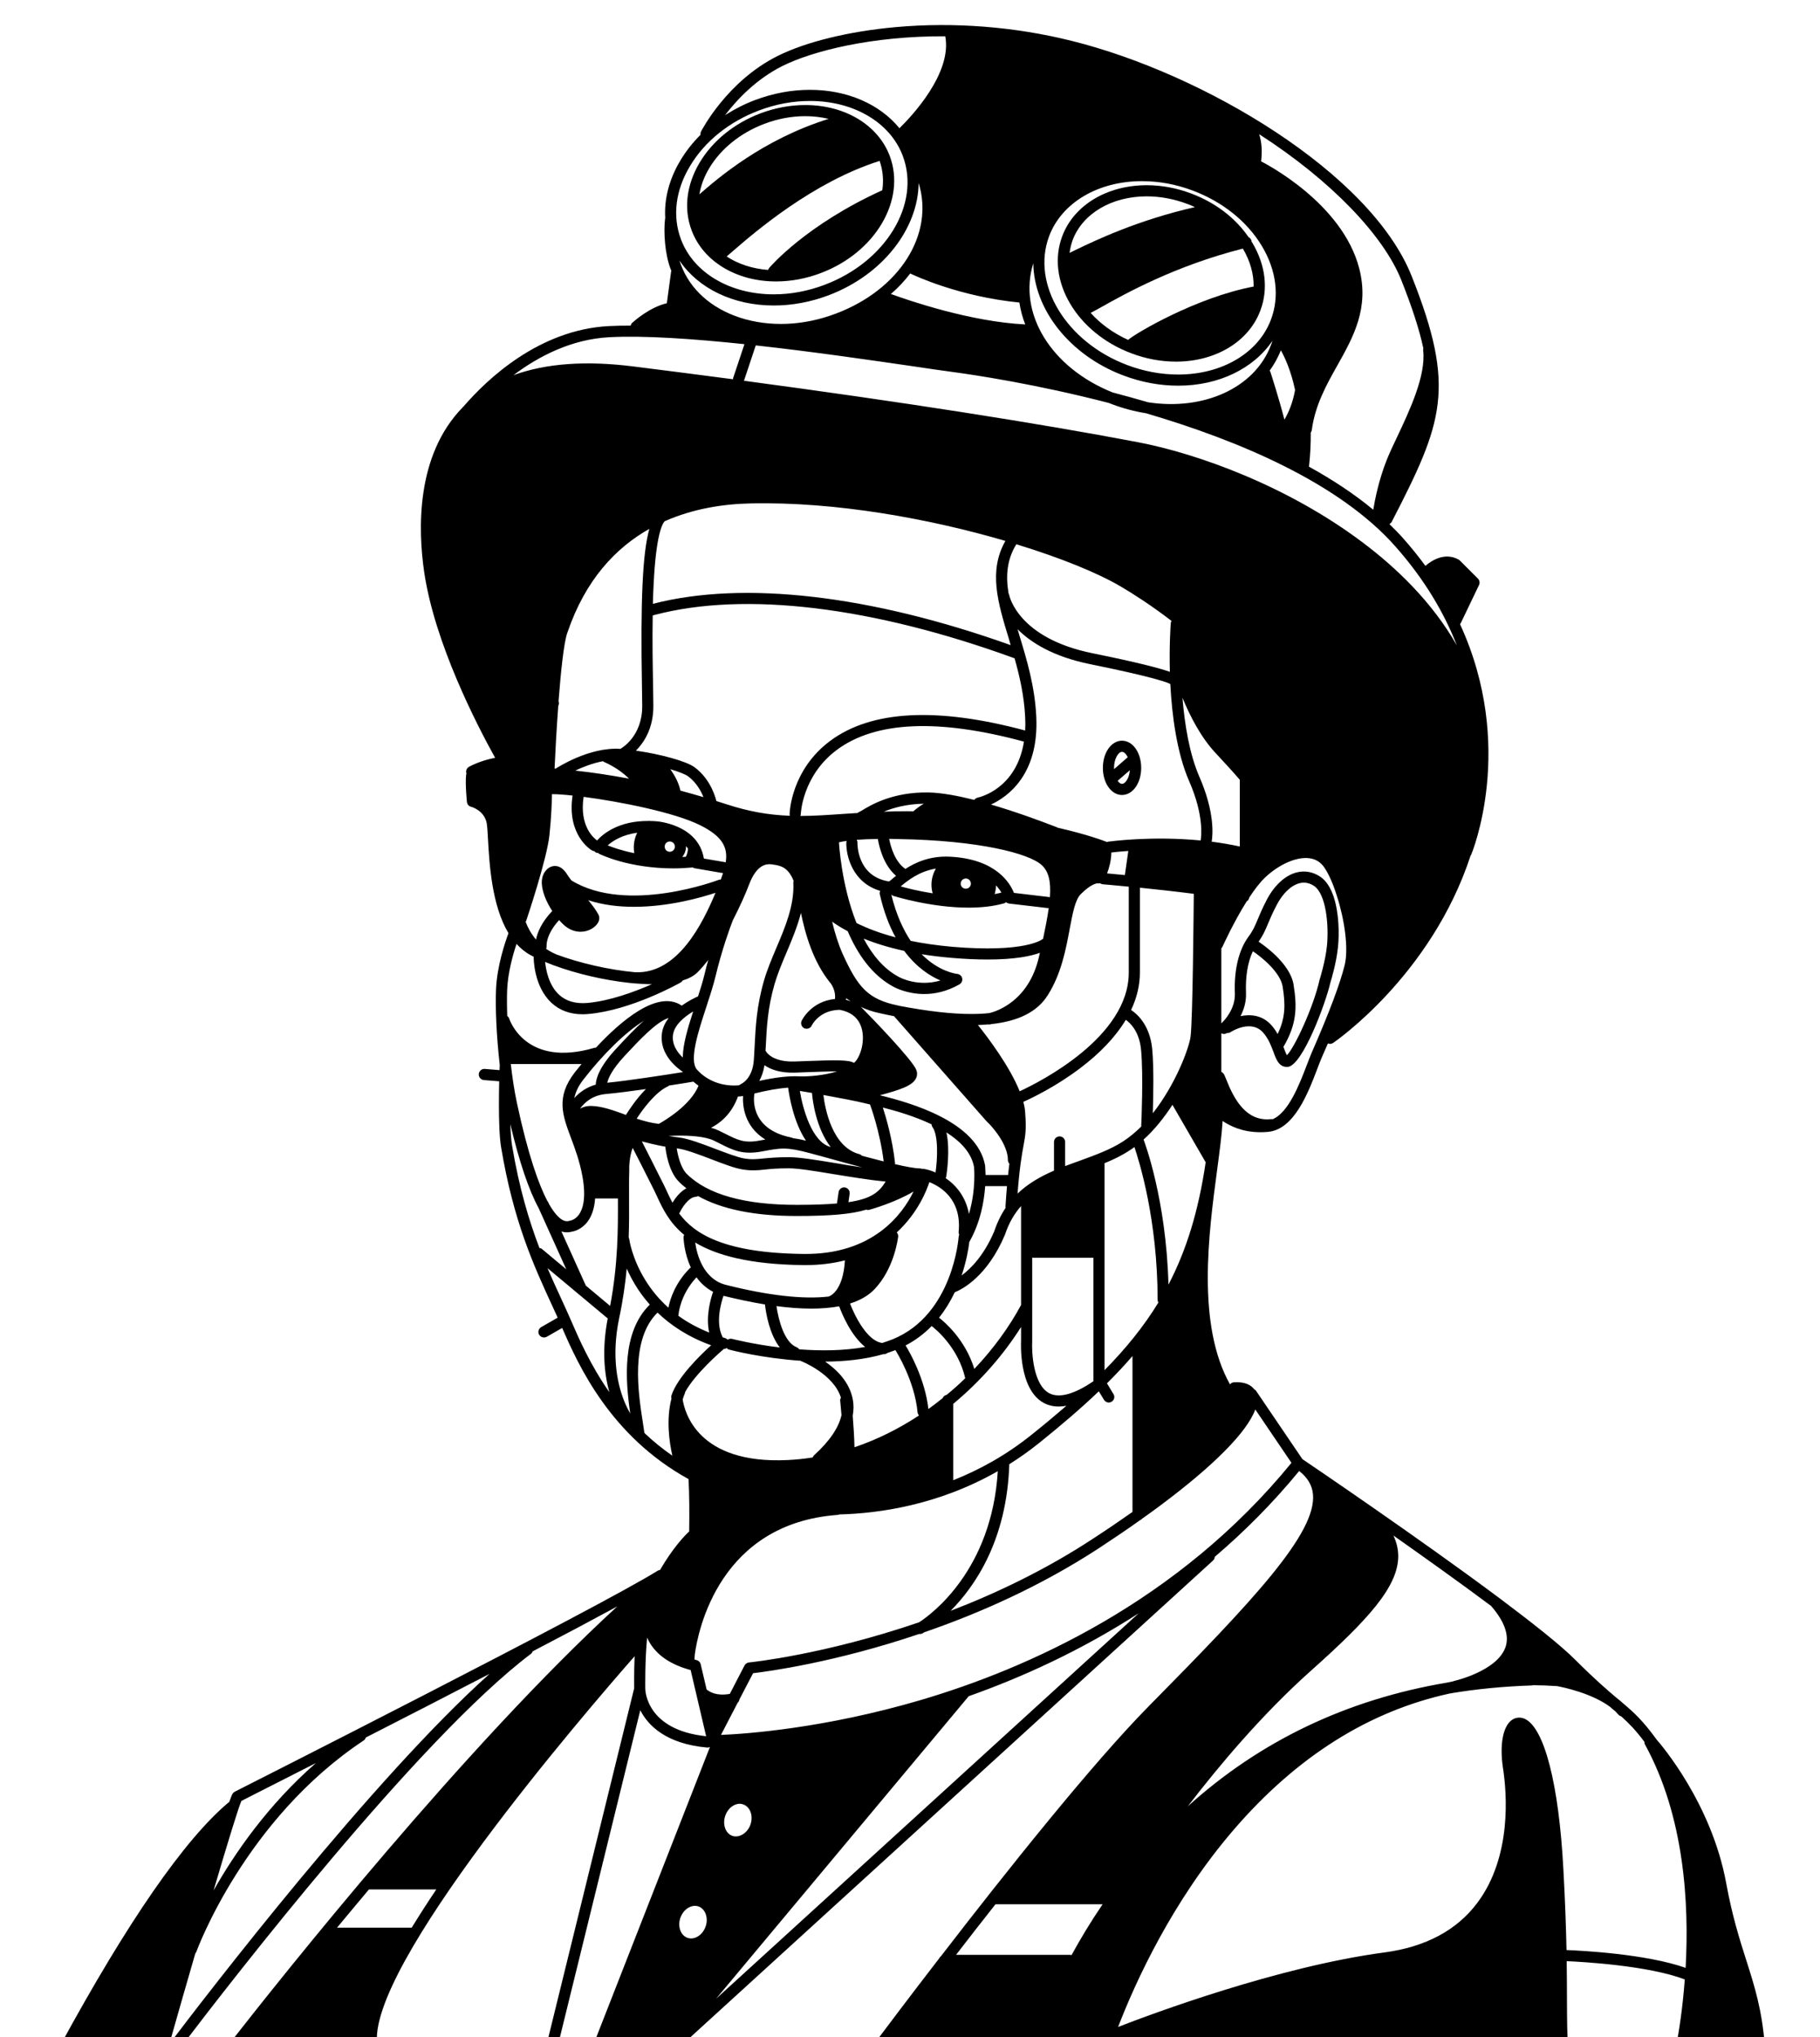 <?xml version="1.0" encoding="UTF-8" standalone="no"?>
<!-- Generator: Adobe Illustrator 24.1.2, SVG Export Plug-In . SVG Version: 6.00 Build 0)  -->

<svg
   version="1.1"
   id="Layer_1"
   x="0px"
   y="0px"
   viewBox="0 0 186 208.1"
   style="enable-background:new 0 0 186 208.1;"
   xml:space="preserve"
   sodipodi:docname="Konrad2.svg"
   inkscape:export-filename="..\Desktop\Portrety\Al Grotuz.svg"
   inkscape:export-xdpi="96"
   inkscape:export-ydpi="96"
   inkscape:version="1.2.1 (9c6d41e410, 2022-07-14)"
   xmlns:inkscape="http://www.inkscape.org/namespaces/inkscape"
   xmlns:sodipodi="http://sodipodi.sourceforge.net/DTD/sodipodi-0.dtd"
   xmlns="http://www.w3.org/2000/svg"
   xmlns:svg="http://www.w3.org/2000/svg"><defs
   id="defs9"><clipPath
     clipPathUnits="userSpaceOnUse"
     id="clipPath181"><path
       d="M 0,283.46 H 283.46 V 0 H 0 Z"
       id="path179" /></clipPath><clipPath
     clipPathUnits="userSpaceOnUse"
     id="clipPath211"><path
       d="M 0,283.46 H 283.46 V 0 H 0 Z"
       id="path209" /></clipPath></defs><sodipodi:namedview
   id="namedview7"
   pagecolor="#ffffff"
   bordercolor="#000000"
   borderopacity="0.25"
   inkscape:showpageshadow="2"
   inkscape:pageopacity="0.0"
   inkscape:pagecheckerboard="0"
   inkscape:deskcolor="#d1d1d1"
   showgrid="false"
   inkscape:zoom="3.4896619"
   inkscape:cx="65.622403"
   inkscape:cy="136.68946"
   inkscape:window-width="2560"
   inkscape:window-height="1369"
   inkscape:window-x="-8"
   inkscape:window-y="-8"
   inkscape:window-maximized="1"
   inkscape:current-layer="Layer_1" />
<style
   type="text/css"
   id="style2">
	.st0{fill-rule:evenodd;clip-rule:evenodd;}
</style>

<g
   id="g205"
   transform="matrix(0.948,0,0,-0.948,-42.219,249.153)"><g
     id="g207"
     clip-path="url(#clipPath211)"><g
       id="g213"
       transform="translate(226.25,50.76)"><path
         d="m 0,0 c -4.28,1.51 -11.31,1.86 -12.84,1.92 -0.05,2.44 -0.15,5.31 -0.34,8.75 -0.49,9.141 -2.05,15.181 -4.15,16.16 -0.49,0.22 -1.01,0.17 -1.43,-0.14 -0.95,-0.71 -1.3,-2.69 -0.93,-5.15 0.42,-2.7 0.98,-9.53 -2.76,-14.53 C -24.66,4.05 -28.04,2.25 -32.47,1.66 -43.95,0.13 -57.66,-5 -61.18,-6.37 c 1.84,4.78 5.81,13.53 12.47,21.261 6.79,7.88 14.59,12.79 23.31,14.679 2.84,0.48 5.77,0.76 8.81,0.861 0.05,0 0.1,0.019 0.14,0.029 0.86,-0.01 1.72,-0.04 2.59,-0.1 0.76,-0.139 3.75,-0.78 5.71,-2.23 0.06,-0.06 0.14,-0.12 0.2,-0.18 0.13,-0.099 0.25,-0.21 0.37,-0.3 0.12,-0.12 0.24,-0.25 0.35,-0.379 0.08,-0.09 0.18,-0.141 0.29,-0.17 0.81,-0.731 1.53,-1.451 2.5,-2.75 0,-0.101 0.01,-0.21 0.07,-0.301 C -0.13,16.311 0.39,6.931 0,0 m -1.01,-8.399 h -11.65 c -0.11,1.049 -0.12,2.569 -0.13,4.75 0,1.259 -0.01,2.699 -0.03,4.37 1.64,-0.071 8.79,-0.461 12.73,-1.971 -0.23,-3.14 -0.64,-5.67 -0.92,-7.149 m -107.29,0 57.34,52.279 c 0.13,0.11 0.19,0.261 0.2,0.41 3.17,2.7 6.24,5.771 9.1,9.25 0.91,-0.71 1.4,-1.54 1.49,-2.51 0.38,-4.19 -6.41,-11.4 -17.64,-22.77 -6.15,-6.22 -15.58,-18.07 -22.47,-27.01 -0.08,-0.06 -0.14,-0.13 -0.18,-0.22 -3.1,-4.02 -5.67,-7.429 -7.17,-9.429 z m -13.28,0 8.89,36.159 c 0.84,-1.64 2.77,-3.619 7.2,-4.02 h 0.06 c 0.09,0 0.17,0.02 0.25,0.06 l -12.61,-32.199 z m -19.45,0 c -1.41,8.309 22.52,36.049 27.73,41.979 -0.07,-1.68 -0.05,-3.13 -0.05,-3.46 l -9.47,-38.519 z m -21.07,0 c 5.3,6.969 25.54,33.12 37.61,42.229 0.1,0.07 0.16,0.17 0.19,0.271 3.45,1.799 6.61,3.479 9.13,4.849 -16.4,-15.059 -35.9,-39.55 -41.99,-47.349 z m 1.44,9.949 c 0.05,0.06 0.09,0.12 0.12,0.2 0.05,0.141 5.23,14.271 18.03,22.75 0.12,0.08 0.19,0.19 0.23,0.32 4.17,2.13 8.85,4.531 13.34,6.861 -12.62,-11.311 -30.35,-34.381 -34.52,-39.891 1.01,3.561 1.95,6.83 2.8,9.76 m 4.97,16.44 c 0.83,0.42 3.87,1.96 8.03,4.08 -5.19,-4.53 -8.78,-9.759 -11.03,-13.73 1.62,5.48 2.67,8.9 3,9.65 m 10.31,-13.66 c 1.1,1.33 2.25,2.7 3.44,4.12 h 7.26 c -0.94,-1.4 -1.83,-2.78 -2.65,-4.12 z m 38.12,27.76 1.67,-7.13 c -6.43,0.67 -6.56,4.91 -6.56,5.11 0,0.04 -0.05,3 0.2,5.531 0.05,-0.13 0.11,-0.261 0.18,-0.391 0.8,-1.48 2.32,-2.529 4.51,-3.12 m -4.89,25.46 c -0.03,0.04 -0.06,0.08 -0.1,0.12 -0.04,0.32 -0.1,0.681 -0.16,1.08 -0.49,3.141 -1.4,8.95 1.58,11.86 1.39,-1.33 3.27,-2.62 5.78,-3.52 -1.18,-1.069 -3.62,-3.44 -4.27,-5.38 -0.02,-0.069 -0.03,-0.14 -0.03,-0.22 0,0 0,-0.059 0.02,-0.15 -0.58,-2.23 -0.24,-4.659 0.1,-6.15 -1.07,0.741 -2.04,1.531 -2.92,2.36 m -2.14,3.21 c -0.81,1.86 -1.58,4.98 -0.66,9.33 0.4,1.87 0.64,3.631 0.8,5.27 0.24,-0.549 0.54,-1.139 0.91,-1.75 0.4,-0.67 0.92,-1.4 1.58,-2.139 -3.07,-2.981 -2.62,-8.25 -2.11,-11.741 -0.18,0.31 -0.35,0.65 -0.52,1.03 m -4.27,12.761 -2.63,5.83 c 0.2,-0.061 0.39,-0.091 0.59,-0.091 0.18,0 0.35,0.02 0.53,0.07 0.24,0.04 1.04,0.22 1.69,1.07 0.48,0.64 0.75,1.48 0.82,2.51 h 2.46 v -0.12 c 0.01,-3.1 0.02,-6.92 -0.84,-11.46 z m -1.56,-3.84 c -0.17,0.389 -0.32,0.739 -0.46,1.04 -0.18,0.409 -0.37,0.809 -0.56,1.229 -0.5,1.09 -1.03,2.231 -1.55,3.45 l 6.49,-5.42 c -0.63,-3.28 -0.39,-5.919 0.18,-7.95 -2.05,2.93 -3.28,5.76 -4.1,7.651 m -3.44,7.889 c -1.13,2.96 -2.19,6.47 -2.96,11.09 -0.09,0.58 -0.15,1.38 -0.18,2.26 0.97,-4.08 1.99,-7.1 3.05,-9.04 l 2.98,-6.6 -2.6,2.17 c -0.08,0.08 -0.19,0.111 -0.29,0.12 m -3.48,27.85 c 0.08,1.84 0.62,3.76 1.01,4.92 0.44,-0.48 0.94,-0.9 1.52,-1.21 0.1,-0.06 0.22,-0.11 0.33,-0.17 -0.01,-0.2 0.01,-3.21 1.92,-4.97 0.88,-0.82 2.01,-1.23 3.35,-1.23 0.21,0 0.42,0.01 0.63,0.03 4.6,0.4 9.73,3.27 9.95,3.4 0.09,0.05 0.16,0.13 0.21,0.21 0.68,0.21 1.22,0.5 1.6,0.88 0.4,0.4 0.78,0.85 1.16,1.33 -0.14,-0.48 -0.27,-0.97 -0.39,-1.49 -0.18,-0.75 -0.43,-1.57 -0.71,-2.43 -0.37,-0.16 -1.06,-0.5 -1.76,-1 -2.61,1.79 -6.66,-1.74 -9.25,-4.53 -0.06,0 -0.12,0 -0.18,-0.02 -7.34,-2.15 -9.1,2.94 -9.17,3.15 -0.04,0.12 -0.12,0.22 -0.21,0.29 -0.04,1.08 -0.04,2.05 -0.01,2.84 m 11,70.3 c 3.75,0.2 9.08,-0.17 14.58,-0.75 l -1.22,-3.65 c -0.01,-0.04 -0.01,-0.09 -0.01,-0.13 -3.49,0.46 -7.07,0.92 -10.74,1.38 -5.14,0.65 -9.46,0.33 -12.93,-0.94 2.71,2.04 6.24,3.87 10.32,4.09 m 8.71,18.44 c 1.58,2.66 4.23,4.79 7.45,6 1.8,0.68 3.65,1.02 5.49,1.02 4.72,0 8.65,-2.32 10,-5.92 1.95,-5.18 -1.83,-11.41 -8.42,-13.89 -1.8,-0.68 -3.65,-1.03 -5.49,-1.03 -4.73,0 -8.65,2.33 -10,5.92 -0.94,2.49 -0.6,5.29 0.97,7.9 m 9.97,10.79 c 3.25,1.62 9.67,3.24 17.55,3.2 0.76,-3.99 -3.66,-8.66 -4.94,-9.91 -2.1,2.58 -5.61,4.14 -9.64,4.14 -1.99,0 -3.98,-0.37 -5.92,-1.1 -1.15,-0.43 -2.23,-0.99 -3.24,-1.63 1.28,1.67 3.35,3.88 6.19,5.3 m 66.72,-23.09 c 1.14,-2.88 1.92,-5.24 2.37,-7.34 -0.02,-0.07 -0.03,-0.14 -0.02,-0.22 0.32,-2.72 -1.49,-6.53 -2.8,-9.31 -0.45,-0.93 -0.86,-1.82 -1.15,-2.55 -0.83,-2.1 -1.25,-4.21 -1.43,-5.31 -2.06,1.71 -4.41,3.25 -6.93,4.64 0.15,1.32 0.2,2.54 0.19,3.67 0.05,0.07 0.09,0.16 0.11,0.25 0.35,2.7 1.58,4.9 2.78,7.03 1.69,3.01 3.44,6.13 2.34,10.4 -1.81,7.06 -10.15,11.33 -10.58,11.55 0.12,1 0.09,2.01 -0.21,2.93 7.8,-5.02 13.42,-10.94 15.33,-15.74 m -52.04,10.48 c 1.71,-5.51 -2.04,-11.49 -8.94,-14.08 -3.46,-1.31 -7.12,-1.46 -10.29,-0.44 -3.12,1.01 -5.4,3.04 -6.4,5.72 -0.06,0.14 -0.1,0.29 -0.15,0.44 2.01,-2.99 5.78,-4.84 10.16,-4.84 1.98,0 3.97,0.37 5.91,1.1 5.86,2.21 9.66,7.2 9.71,12.1 m 12.36,-8.64 c 0.05,-4.91 3.85,-9.89 9.71,-12.1 1.94,-0.73 3.93,-1.1 5.91,-1.1 2.19,0 4.23,0.46 5.97,1.3 1.74,0.84 3.18,2.04 4.19,3.54 -0.05,-0.16 -0.09,-0.31 -0.15,-0.44 -1.76,-4.69 -7.31,-7.11 -13.25,-6.19 -1.3,0.38 -2.58,0.73 -3.83,1.06 -6.65,2.67 -10.23,8.53 -8.55,13.93 m 1.71,2.92 c 1.36,3.6 5.28,5.92 10,5.92 1.84,0 3.69,-0.34 5.49,-1.02 3.22,-1.21 5.87,-3.34 7.46,-6 1.55,-2.61 1.9,-5.42 0.96,-7.9 -1.35,-3.6 -5.27,-5.92 -10,-5.92 -1.84,0 -3.69,0.34 -5.49,1.02 -6.59,2.48 -10.37,8.72 -8.42,13.9 m 25.36,-19.78 c -0.53,2.1 -1.46,5 -1.51,5.14 -0.02,0.06 -0.05,0.1 -0.08,0.14 0.49,0.67 0.89,1.4 1.21,2.19 0.43,-0.77 1.09,-2.19 1.53,-4.28 -0.24,-1.33 -0.67,-2.38 -1.15,-3.19 m -42.42,13.54 c 0.79,0.68 1.48,1.42 2.08,2.21 0.51,-0.25 5.33,-2.5 11.77,-3.13 0.12,-0.8 0.33,-1.59 0.63,-2.36 -5.94,0.29 -12.65,2.61 -14.48,3.28 m 54.38,-27.2 c 3.17,-3.58 5.28,-7.2 6.63,-10.67 -2.67,4.7 -6.57,8.4 -10.12,11.07 -8.13,6.13 -17.87,9.61 -24.27,10.83 -11.05,2.1 -25.57,4.36 -42.46,6.62 l 1.27,3.81 c 6.26,-0.69 12.61,-1.62 17.02,-2.26 1.67,-0.25 3.05,-0.45 4.03,-0.58 2.48,-0.33 9.17,-1.33 17,-3.36 0.13,-0.05 0.26,-0.1 0.39,-0.15 1.2,-0.45 2.42,-0.77 3.62,-0.96 9.95,-2.92 20.81,-7.48 26.89,-14.35 m -12.15,-47.43 c 0.31,-1.95 0.31,-3.36 -0.54,-5.12 -0.17,0.31 -0.38,0.62 -0.63,0.91 -0.98,1.13 -2.27,1.25 -3.37,1.02 0.35,0.68 0.63,1.53 0.59,2.51 -0.07,1.78 0.19,3.32 0.74,4.48 0.87,-0.57 2.96,-2.24 3.21,-3.8 m 1.18,0.19 c -0.37,2.35 -3.38,4.38 -3.77,4.64 0.49,0.71 0.72,1.24 0.99,1.89 0.21,0.5 0.47,1.13 0.95,2.05 0.65,1.26 1.55,2.12 2.45,2.36 0.54,0.14 1.07,0.05 1.57,-0.28 1.33,-0.87 1.62,-4.29 1.41,-6.44 -0.17,-1.69 -0.77,-3.58 -0.77,-3.6 -0.01,-0.01 0,-0.02 -0.01,-0.03 0,-0.01 -0.01,-0.01 -0.01,-0.02 -0.67,-3.02 -2.74,-7.4 -3.53,-8.16 -0.1,0.16 -0.22,0.49 -0.32,0.75 -0.02,0.05 -0.04,0.11 -0.06,0.17 0.02,0.02 0.04,0.04 0.06,0.07 1.38,2.4 1.43,4.17 1.04,6.6 m 1.96,-7.3 c -0.16,-0.37 -0.33,-0.82 -0.53,-1.34 -0.8,-2.09 -1.97,-5.13 -3.69,-5.85 -0.06,0 -0.11,0.02 -0.17,0.01 -2.68,-0.29 -3.99,2.14 -4.83,4.28 -0.16,0.4 -0.22,0.56 -0.35,0.69 -0.06,0.05 -0.12,0.09 -0.18,0.12 v 4.16 c 0.09,-0.05 0.19,-0.07 0.29,-0.07 0.11,0 0.22,0.03 0.31,0.1 0.13,-0.01 0.26,0.01 0.37,0.08 0.09,0.06 2.25,1.46 3.56,-0.06 0.58,-0.67 0.86,-1.45 1.1,-2.08 0.27,-0.75 0.58,-1.59 1.41,-1.59 h 0.13 c 1.59,0.16 4.07,6.81 4.6,9.13 0.06,0.19 0.64,2.07 0.81,3.82 0.14,1.34 0.12,3.59 -0.46,5.36 -0.32,0.95 -0.79,1.76 -1.49,2.21 -0.79,0.51 -1.66,0.66 -2.53,0.43 -1.23,-0.32 -2.4,-1.4 -3.21,-2.96 -0.5,-0.97 -0.77,-1.62 -0.99,-2.15 -0.29,-0.69 -0.48,-1.15 -1,-1.85 -1.02,-1.41 -1.54,-3.55 -1.44,-6.06 0.06,-1.69 -1.12,-2.92 -1.46,-3.24 v 8.08 c 0.05,0.05 0.09,0.11 0.12,0.17 0.02,0.04 1.19,2.63 2.61,4.89 0.12,0.07 0.22,0.19 0.26,0.34 0.01,0.02 0,0.04 0.01,0.06 0.56,0.86 1.16,1.65 1.73,2.19 1.5,1.41 3.36,2.23 4.72,2.07 0.71,-0.08 1.28,-0.43 1.68,-1.04 0.48,-0.72 0.95,-1.8 1.33,-3.03 0.81,-2.5 1.27,-5.6 0.85,-7.4 -0.47,-1.95 -1.66,-5.14 -3.56,-9.47 M -77.32,29.23 c 0.02,0.01 0.02,0.03 0.03,0.041 5.65,2 12.01,4.859 18.33,8.939 L -104.52,-3.33 Z M -105.65,4.45 c -0.31,-0.91 -1.2,-1.479 -1.94,-1.22 -0.75,0.26 -1.1,1.23 -0.78,2.161 0.26,0.759 0.91,1.29 1.57,1.29 0.13,0 0.25,-0.021 0.38,-0.061 0.34,-0.12 0.62,-0.399 0.77,-0.79 0.16,-0.42 0.17,-0.91 0,-1.38 m 4.84,11 c -0.31,-0.91 -1.2,-1.479 -1.95,-1.229 -0.34,0.119 -0.62,0.399 -0.77,0.789 -0.16,0.421 -0.16,0.91 0,1.381 0.26,0.759 0.9,1.29 1.56,1.29 0.13,0 0.26,-0.021 0.38,-0.071 0.75,-0.259 1.1,-1.23 0.78,-2.16 m -6,18.35 c 0.36,2.62 2.69,14.091 15.41,15.011 0.06,0.009 0.12,0.029 0.18,0.049 4.28,0.111 10.67,1.01 17.07,4.661 -0.64,-10.661 -7.16,-15.431 -8.48,-16.281 -10.25,-3.51 -18.21,-4.32 -18.34,-4.33 -0.2,-0.019 -0.38,-0.139 -0.48,-0.32 l -1.59,-3.069 c -1.48,-0.25 -2.14,0.219 -2.47,0.45 -0.01,0.009 -0.02,0.019 -0.03,0.029 l -0.64,2.721 c -0.05,0.219 -0.22,0.389 -0.44,0.439 -0.08,0.021 -0.15,0.05 -0.23,0.07 0.01,0.14 0.02,0.331 0.04,0.57 m 3.12,32.89 c 0.12,0 0.22,0.04 0.31,0.1 0.08,-0.08 0.16,-0.14 0.28,-0.17 0.24,-0.07 3.58,-0.92 7.7,-1.2 0.01,-0.01 0.02,-0.02 0.03,-0.029 0.04,-0.011 3.52,-1.381 4.31,-3.951 -0.06,-0.1 -0.09,-0.21 -0.08,-0.33 0,-0.02 0.07,-0.66 0.14,-1.549 -0.3,-1.351 -1.28,-2.801 -2.96,-4.331 -0.07,-0.07 -0.12,-0.15 -0.15,-0.23 -0.89,-0.14 -1.79,-0.24 -2.71,-0.279 -9.66,-0.461 -11.09,5.149 -11.3,6.529 0.07,0.23 0.14,0.45 0.24,0.67 0.01,0.04 0.01,0.08 0.02,0.12 1.07,1.96 3.75,4.29 4.17,4.65 m -10.21,16.1 c 0,1.101 -0.01,2.13 0.02,3.09 v 0.051 c -0.02,0.469 0.03,1.54 0.37,2.429 0.44,-0.86 1.32,-2.58 2.29,-4.52 0.11,-0.23 0.22,-0.47 0.34,-0.72 0.58,-1.25 1.29,-2.79 2.92,-4.13 -0.04,-0.09 -0.07,-0.179 -0.07,-0.29 0.01,-0.11 0.06,-1.67 0.79,-3.229 -0.03,-0.021 -0.06,-0.031 -0.08,-0.051 -1.62,-1.609 -2.16,-3.37 -2.34,-4.279 -0.98,0.88 -1.83,1.889 -2.53,3.04 -1.41,2.309 -1.69,4.319 -1.69,4.349 -0.01,0.06 -0.03,0.12 -0.06,0.17 0.05,1.481 0.05,2.84 0.04,4.09 m -1.37,16.28 c -1.87,-2 -2.2,-3.27 -2.22,-3.89 -1.05,-0.3 -1.8,-0.87 -2.31,-1.45 0.13,0.64 0.43,1.3 1.01,2.04 2.05,2.63 4.46,5.04 6.49,6.29 -0.96,-0.82 -1.95,-1.89 -2.97,-2.99 m 6.11,1.5 c 0.15,1.04 1.21,1.92 2.17,2.49 -0.6,-1.84 -1.11,-3.58 -1.12,-4.96 -0.56,0.53 -1.21,1.4 -1.05,2.47 m -5.08,-8.66 c -0.05,0.02 -0.09,0.04 -0.14,0.06 -1.23,0.44 -2.4,0.87 -3.53,0.91 -0.55,0.02 -0.96,-0.11 -1.27,-0.29 0.47,0.66 1.33,1.45 2.81,1.58 1.14,0.1 2.73,0.31 4.29,0.53 -1.03,-1.03 -1.83,-2.26 -2.16,-2.79 m 7.83,3.15 c -0.86,-2.1 -3.6,-3.73 -4.28,-4.11 -0.82,0.09 -1.61,0.31 -2.39,0.56 0.68,1.05 2.05,2.89 3.37,3.48 0.05,0.02 0.08,0.06 0.12,0.09 1.37,0.21 2.41,0.38 2.62,0.42 0.18,-0.16 0.37,-0.3 0.56,-0.44 m 3.69,17.81 c 0.83,1.61 1.46,3.07 1.75,3.85 0.83,2.21 1.89,2.21 2.24,2.21 0.1,0 0.2,-0.01 0.3,-0.03 0.79,-0.11 1.67,-0.24 2.27,-1.77 -0.02,-0.07 -0.04,-0.15 -0.03,-0.23 0.11,-2.41 -0.88,-4.76 -1.85,-7.03 -0.51,-1.21 -0.99,-2.35 -1.32,-3.5 -0.79,-2.74 -0.9,-5 -1,-6.99 -0.03,-0.53 -0.05,-1.05 -0.09,-1.56 -0.14,-2.02 -1.33,-2.56 -1.4,-2.59 -0.07,-0.03 -0.13,-0.07 -0.18,-0.12 -1.51,-0.15 -3.31,0.3 -4.55,1.69 -0.88,0.99 0.16,4.17 1,6.72 0.05,0.16 0.1,0.31 0.15,0.47 0.01,0.02 0.02,0.05 0.02,0.07 0.32,0.95 0.62,1.92 0.83,2.78 0.69,2.88 1.56,5.26 1.86,6.03 m -8.72,-6.87 c -1.88,-0.83 -4.53,-1.8 -6.94,-2.02 -1.28,-0.11 -2.31,0.19 -3.06,0.88 -1.11,1.02 -1.42,2.67 -1.51,3.54 0.26,-0.11 0.52,-0.21 0.79,-0.31 0.04,-0.02 0.07,-0.04 0.11,-0.05 0.01,-0.01 0.03,-0.01 0.05,-0.01 2.45,-0.91 5.44,-1.6 8.15,-1.89 h 0.01 c 0.17,-0.02 0.34,-0.04 0.51,-0.05 0.65,-0.05 1.29,-0.09 1.89,-0.09 m -1.81,1.29 c -2.77,0.25 -5.97,0.98 -8.49,1.92 -0.41,0.18 -0.78,0.38 -1.1,0.6 0.04,0.1 0.06,0.2 0.05,0.31 0,0.01 -0.11,1.19 1.35,2.79 0.14,-0.16 0.29,-0.31 0.43,-0.45 0.7,-0.67 1.41,-0.81 1.88,-0.81 0.89,0 1.59,0.49 1.86,0.94 0.19,0.3 0.21,0.64 0.07,0.91 -0.25,0.48 -0.65,1.01 -1.1,1.55 1.6,-0.52 3.29,-0.71 4.94,-0.71 3.77,0 7.27,1.01 8.78,1.51 -1.39,-3.32 -4.08,-8.77 -8.67,-8.56 m -11.74,5.54 c 0.09,0.27 2.24,6.66 2.51,9.26 0.21,1.98 0.26,3.67 0.27,4.39 0.35,0 0.72,-0.01 1.13,-0.05 0.32,-0.02 0.7,-0.06 1.09,-0.1 -0.64,-4.26 1.97,-5.85 2.09,-5.91 0.08,-0.05 0.16,-0.07 0.25,-0.08 0.04,-0.04 0.08,-0.09 0.13,-0.12 0.09,-0.06 0.19,-0.08 0.29,-0.08 0.03,-0.03 0.06,-0.07 0.11,-0.09 0.14,-0.07 3.19,-1.57 8.03,-1.57 0.65,0 1.35,0.04 2.06,0.1 0.07,-0.05 0.15,-0.08 0.23,-0.09 l 3.03,-0.52 c -0.07,-0.22 -0.15,-0.45 -0.24,-0.69 -0.08,0 -0.16,-0.01 -0.24,-0.04 -0.1,-0.04 -9.86,-3.73 -15.86,-0.06 -0.17,0.22 -0.32,0.43 -0.44,0.61 -0.38,0.63 -0.83,0.95 -1.34,0.95 -0.42,0 -0.77,-0.24 -0.95,-0.46 -0.22,-0.24 -0.47,-0.66 -0.47,-1.35 0.02,-0.95 0.5,-2.08 1.13,-3.04 -1.19,-1.25 -1.61,-2.36 -1.75,-3.08 -0.52,0.61 -0.88,1.28 -1.12,1.91 0.02,0.04 0.05,0.07 0.06,0.11 m 62.35,-48.42 v 22.3 c 0.93,0.38 1.83,0.811 2.65,1.351 0.2,0.12 0.38,0.25 0.57,0.389 0.51,-1.5 2.5,-7.83 2.5,-16.47 0,-0.1 0.03,-0.2 0.08,-0.29 -1.58,-2.58 -3.5,-4.95 -5.8,-7.28 m -7.04,-7.84 c 2.37,1.91 4.51,3.73 6.42,5.56 l 0.56,-0.92 c 0.11,-0.18 0.31,-0.29 0.51,-0.29 0.11,0 0.22,0.03 0.31,0.09 0.29,0.171 0.38,0.54 0.2,0.82 l -0.7,1.16 c 0.98,0.97 1.9,1.95 2.75,2.941 V 49.13 c -1.29,-0.909 -2.7,-1.87 -4.25,-2.88 -5.11,-3.35 -10.42,-5.88 -15.36,-7.779 2.64,2.649 6.07,7.63 6.33,15.8 1.08,0.679 2.16,1.439 3.23,2.299 m -9.27,4.21 c 2.99,2.48 5.47,5.361 7.31,8.281 V 67.58 c -0.01,-0.21 -0.27,-5.229 2.44,-6.7 0.49,-0.26 1.02,-0.39 1.61,-0.39 0.27,0 0.55,0.031 0.84,0.08 -1.16,-1 -2.38,-2.02 -3.68,-3.06 -2.8,-2.26 -5.71,-3.85 -8.52,-4.96 z m -2.68,-0.559 c -0.37,3.25 -2.02,6.139 -2.46,6.849 1.04,0.54 1.98,1.241 2.81,2.09 0.32,-0.24 2.84,-2.229 3.62,-5.62 -0.63,-0.62 -1.3,-1.22 -2,-1.79 -0.2,-0.04 -0.36,-0.18 -0.44,-0.359 -0.5,-0.411 -1.01,-0.79 -1.53,-1.17 m -4.87,5.909 h 0.06 0.04 c 0.13,0 0.25,0.051 0.35,0.13 0.29,0.1 0.58,0.2 0.86,0.31 0.09,-0.139 2.08,-3.299 2.39,-6.7 0.01,-0.13 0.07,-0.25 0.16,-0.34 -2.14,-1.41 -4.47,-2.59 -6.96,-3.429 -0.02,1.089 -0.11,2.37 -0.19,3.389 0.11,0.611 0.12,1.21 0,1.8 -0.35,1.84 -1.72,3.181 -2.97,4.04 2.1,0.01 4.28,0.231 6.26,0.8 m -11.51,5.181 c 1.28,-0.17 2.55,-0.271 3.76,-0.271 1.06,0 2.07,0.08 3,0.25 0.31,-0.84 1.27,-3.16 2.8,-4.38 -2.33,-0.43 -4.84,-0.43 -7.1,-0.26 -0.07,0.09 -0.15,0.17 -0.27,0.22 -1.35,0.521 -1.97,2.95 -2.19,4.441 m -5.71,1.109 c 1.42,-0.35 2.94,-0.68 4.47,-0.93 0.11,-0.98 0.49,-3.21 1.6,-4.639 -2.95,0.359 -5.1,0.92 -5.15,0.929 -0.17,0.04 -0.34,0 -0.48,-0.09 -0.07,0.081 -0.15,0.14 -0.26,0.17 -0.1,0.031 -0.19,0.071 -0.28,0.09 -0.01,0.021 -0.01,0.03 -0.01,0.05 -0.78,1.55 -0.13,3.73 0.11,4.42 m 8.58,3.31 h 0.25 c 1.6,0 3.01,0.19 4.26,0.51 -0.19,-3.309 -1.61,-3.84 -1.67,-3.86 -0.03,-0.01 -0.06,-0.029 -0.09,-0.04 -2.73,-0.31 -6.47,0.1 -11.04,1.25 -2.51,0.62 -3.17,3.36 -3.34,4.57 2.25,-1.349 5.79,-2.36 11.63,-2.43 m -13.29,5.67 c 0.19,0.42 0.91,1.63 1.71,1.69 0.09,0 0.18,0.04 0.26,0.08 2.53,-1.42 6.08,-2.149 10.62,-2.149 3.65,0 5.94,0.2 7.49,0.679 0.07,-0.019 0.13,-0.03 0.2,-0.03 0.05,0 0.11,0 0.16,0.02 0.14,0.04 2.78,0.781 4.76,1.97 -1.19,-2.439 -4.37,-6.83 -11.89,-6.729 -8.55,0.099 -11.77,2.179 -13.38,4.369 0.02,0.03 0.05,0.06 0.07,0.1 m -0.08,3.3 c 0.24,-0.25 0.51,-0.47 0.79,-0.69 -0.69,-0.38 -1.2,-1.06 -1.5,-1.56 -0.22,0.41 -0.4,0.8 -0.58,1.18 -0.12,0.261 -0.23,0.511 -0.35,0.74 -1.03,2.061 -1.96,3.89 -2.37,4.691 0.41,-0.111 1.42,-0.371 2.53,-0.571 0.05,-0.46 0.33,-2.66 1.48,-3.79 m 3.75,4.45 c 0.24,-0.12 0.46,-0.23 0.68,-0.339 1.41,-0.71 2.44,-1.221 4.52,-0.831 2.07,0.39 2.63,0.491 5.21,-0.2 0.47,-0.13 1.08,-0.29 1.77,-0.48 1.33,-0.369 2.62,-0.73 3.82,-1.04 -0.98,0.14 -1.97,0.301 -2.89,0.461 -2.11,0.349 -3.92,0.639 -5.01,0.639 -1.32,0 -2.12,-0.08 -2.77,-0.139 -0.76,-0.08 -1.22,-0.131 -2.05,0 -0.71,0.119 -1.92,0.579 -3.08,1.019 -1.46,0.56 -2.96,1.13 -4,1.25 -0.35,0.04 -0.71,0.09 -1.07,0.16 0.14,0.01 0.3,0.01 0.47,0.02 0.17,0 0.33,0.011 0.49,0.011 1.25,0.019 2.95,-0.071 3.91,-0.531 m 8.01,5.7 c 0.12,-0.92 0.6,-3.76 1.92,-5.709 -0.54,0.13 -1,0.219 -1.41,0.269 -0.05,0.03 -0.11,0.061 -0.17,0.07 -4.64,0.93 -4.01,4.53 -3.98,4.68 v 0.06 c 1.36,0.34 2.6,0.56 3.64,0.63 m 0.73,1.62 c 0.41,0.01 0.86,0.03 1.32,0.05 0.93,0.03 2.26,0.09 3.23,0.08 -1.4,-0.43 -3.1,-0.57 -4.1,-0.53 -1.12,0.06 -2.62,-0.12 -4.29,-0.49 0.24,0.44 0.45,0.99 0.56,1.69 0.63,-0.44 1.67,-0.85 3.28,-0.8 m 3.89,9.58 c 0.44,-0.66 0.47,-1.27 0.43,-1.64 -2.59,-0.26 -3.55,-2.27 -3.6,-2.36 -0.13,-0.3 0,-0.66 0.29,-0.8 0.09,-0.04 0.17,-0.05 0.26,-0.05 0.22,0 0.44,0.12 0.54,0.34 0.03,0.07 0.83,1.67 3.02,1.7 1.13,-0.21 1.89,-0.77 2.26,-1.69 0.51,-1.26 0.14,-2.95 -0.49,-3.79 -0.07,-0.08 -0.15,-0.16 -0.23,-0.24 -0.53,0.33 -1.86,0.32 -5.1,0.2 -0.46,-0.02 -0.9,-0.04 -1.31,-0.05 -2.4,-0.07 -3.04,1.02 -3.07,1.08 -0.02,0.03 -0.04,0.05 -0.06,0.08 0.01,0.16 0.02,0.32 0.03,0.49 0.1,2.02 0.2,4.12 0.95,6.71 0.32,1.09 0.78,2.2 1.28,3.37 0.59,1.39 1.18,2.81 1.56,4.28 0.47,-2.27 1.31,-5.31 3.24,-7.63 m -4.43,18.1 c -2.36,0.09 -4.46,0.47 -6.83,1.24 -0.37,0.12 -0.74,0.23 -1.1,0.35 -0.02,0.09 -0.5,2.29 -2.36,3.65 -0.9,0.65 -3.65,1.4 -6.31,1.78 0.85,0.85 1.88,2.37 1.88,4.79 0,0.54 -0.02,1.32 -0.03,2.26 -0.04,2.02 -0.09,4.77 -0.04,7.52 0.07,0.02 0.14,0.04 0.23,0.06 9.73,2.56 23.5,0.89 38.78,-4.68 0.55,-1.94 1.03,-4.05 1.14,-6.32 0.03,-0.51 0.03,-1 0,-1.46 -9.51,2.55 -16.58,2.18 -21.02,-1.12 -4.2,-3.13 -4.37,-7.68 -4.37,-7.88 -0.01,-0.06 0.01,-0.13 0.03,-0.19 m -23.14,4.87 c 0.81,0.38 1.86,0.8 2.99,1.01 0.04,-0.03 0.09,-0.07 0.15,-0.1 0.02,0 1.56,-0.65 2.65,-1.78 -2,0.38 -3.9,0.66 -5.79,0.87 m 10.25,0.15 c 0.93,-0.28 1.61,-0.55 1.89,-0.75 0.92,-0.67 1.43,-1.63 1.68,-2.26 -0.86,0.25 -1.68,0.49 -2.48,0.7 -0.2,0.9 -0.65,1.69 -1.09,2.31 m -3.06,9.03 c 0.01,-0.94 0.03,-1.71 0.03,-2.24 0,-3.28 -2.24,-4.53 -2.34,-4.59 -0.01,0 -0.02,-0.01 -0.02,-0.01 -3.34,0.23 -6.82,-2.03 -6.97,-2.13 h -0.01 c -0.03,0 -0.07,0 -0.11,0.01 0.08,1.82 0.22,4.32 0.4,6.76 0.03,0.07 0.06,0.14 0.07,0.22 0.01,0.1 -0.01,0.19 -0.04,0.28 0.25,3.24 0.57,6.29 0.94,7.36 l 0.04,0.1 c 1.93,5.63 5.18,9.06 8.81,11.11 -0.74,-2.6 -0.96,-7.81 -0.8,-16.87 m 39.55,5.04 c 0.06,-0.23 0.13,-0.46 0.2,-0.7 -15.13,5.4 -28.79,6.98 -38.57,4.45 0.02,0.72 0.04,1.43 0.08,2.12 0.26,5.33 0.94,6.52 1.19,6.78 3.1,1.37 6.36,1.86 9.25,1.92 9.21,0.21 19.39,-1.67 27.48,-4.04 -1.84,-3.25 -0.82,-6.64 0.37,-10.53 m 17.54,1.91 c -0.04,-0.08 -0.08,-0.16 -0.08,-0.26 -0.02,-0.19 -0.17,-2.34 -0.1,-5.23 -1.03,0.37 -3.29,0.98 -8.36,2.01 -7.96,1.62 -8.93,6.11 -8.97,6.31 -0.01,0.05 -0.04,0.09 -0.06,0.14 -0.31,1.9 -0.18,3.63 0.84,5.29 4.84,-1.48 8.83,-3.12 11.27,-4.56 1.34,-0.79 3.3,-2.04 5.46,-3.7 m 7.36,-24.31 c -1.02,0.22 -2.03,0.39 -3.03,0.52 0.13,0.74 0.33,3.2 -1.32,6.98 -1.08,2.47 -1.59,5.63 -1.83,8.53 0.8,-1.95 1.98,-4.27 3.6,-5.99 0.94,-1.01 1.81,-1.95 2.58,-2.85 z m -14.2,0.52 c -0.04,-0.01 -0.07,-0.03 -0.11,-0.04 -0.36,0.14 -2.17,0.83 -5.31,1.54 -0.02,0.01 -0.04,0.03 -0.06,0.04 -0.03,0.01 -0.1,0.04 -0.21,0.08 -1.79,0.69 -4.35,1.63 -6.93,2.38 1.85,0.86 5.19,3.27 4.88,9.5 -0.16,3.27 -1.04,6.17 -1.82,8.73 -0.06,0.23 -0.13,0.45 -0.2,0.67 1.43,-1.44 3.83,-2.96 7.82,-3.77 7.22,-1.46 8.48,-2.04 8.65,-2.14 0.09,-1.68 0.26,-3.53 0.58,-5.34 0.32,-1.82 0.78,-3.6 1.46,-5.15 1.61,-3.68 1.3,-5.97 1.23,-6.37 -5.31,0.51 -9.71,-0.1 -9.98,-0.13 M -78.79,72.8 c 0.87,0.35 3.55,1.77 5.42,6.221 0.01,0.019 0.01,0.04 0.02,0.059 0.42,1.24 1,2.21 1.71,3.01 V 71.431 c -1.26,-2.341 -2.97,-4.71 -5.04,-6.891 -0.98,3.19 -3.23,5.08 -3.8,5.521 0.64,0.809 1.21,1.729 1.69,2.739 m -0.9,17.23 c 1.52,-0.969 2.7,-2.19 2.98,-3.73 0,-0.029 0.24,-2.39 -0.55,-5.06 -0.33,1.84 -1.38,3.09 -2.51,3.861 0.03,0.049 0.05,0.109 0.06,0.17 0.06,0.359 0.44,2.899 0.02,4.759 m 6.39,-8.12 c -0.49,-0.729 -0.91,-1.57 -1.24,-2.559 -1.1,-2.571 -2.5,-3.991 -3.51,-4.741 0.53,1.58 0.75,2.93 0.83,3.611 1.21,2.139 1.6,4.399 1.71,6.019 h 2.35 c -0.05,-0.639 -0.11,-1.349 -0.16,-2.16 -0.01,-0.059 0.01,-0.12 0.02,-0.17 m -13.55,20.96 c 0.52,-0.12 1.03,-0.22 1.53,-0.32 0.01,-0.01 0.01,-0.04 0.03,-0.05 l 9.9,-11.24 c 0.01,-0.01 0.03,-0.02 0.04,-0.04 0.64,-0.59 2.29,-2.49 2.29,-4.17 0,-0.15 0.06,-0.29 0.16,-0.4 -0.05,-0.35 -0.09,-0.759 -0.14,-1.21 h -2.43 c -0.01,0.59 -0.05,0.97 -0.05,1.031 -0.86,4.729 -8.06,6.759 -11.34,7.559 2.25,0.61 3.48,1.03 3.88,1.8 0.15,0.29 0.17,0.61 0.05,0.92 -0.42,1.12 -4.98,5.8 -5.89,6.72 -0.04,0.05 -0.1,0.08 -0.15,0.11 0.64,-0.31 1.34,-0.55 2.12,-0.71 m 10.17,22.99 c -1.8,0.45 -3.52,0.77 -4.9,0.8 -3.91,0.08 -6.3,-1.38 -7.2,-1.93 -0.1,-0.06 -0.18,-0.1 -0.23,-0.13 -0.1,-0.03 -0.18,-0.08 -0.25,-0.15 -0.53,-0.03 -1.05,-0.07 -1.55,-0.1 -1.61,-0.11 -3.14,-0.22 -4.62,-0.22 0.02,0.06 0.03,0.12 0.04,0.18 0,0.04 0.15,4.16 3.89,6.94 4.15,3.09 10.94,3.39 20.17,0.89 -0.81,-5.09 -4.78,-5.99 -4.97,-6.03 -0.16,-0.03 -0.3,-0.13 -0.38,-0.25 m -6.86,-15.19 c -0.81,1.21 -1.56,2.82 -2.09,4.98 0.07,-0.06 0.14,-0.11 0.23,-0.14 0.21,-0.06 4.09,-1.26 8.09,-1.26 1.3,0 2.61,0.12 3.82,0.46 0.09,0.02 0.16,0.07 0.23,0.13 0.09,-0.08 0.21,-0.13 0.33,-0.15 l 4.27,-0.5 c -0.13,-0.94 -0.34,-2.03 -0.61,-3.31 -0.05,-0.02 -0.09,-0.03 -0.13,-0.07 -0.02,-0.01 -1.84,-1.44 -9.65,-0.78 -1.68,0.15 -3.17,0.37 -4.49,0.64 m -0.7,-1.08 c 1.33,-1.79 2.8,-2.72 3.91,-3.19 -2.45,-0.72 -4.37,0.32 -4.48,0.38 -1.65,0.87 -2.88,2.4 -3.8,4.13 1.19,-0.48 2.63,-0.94 4.37,-1.32 m -7.03,11.7 c 0.24,0.06 0.52,0.11 0.83,0.15 -0.02,-0.05 -0.03,-0.1 -0.04,-0.15 -0.04,-1.49 0.69,-4.36 3.65,-5.23 -0.05,-0.12 -0.07,-0.24 -0.04,-0.37 0.43,-1.89 1.02,-3.41 1.7,-4.64 -1.76,0.46 -3.14,1.01 -4.21,1.54 -1.64,4.09 -1.89,8.6 -1.89,8.7 m 6.15,-3.61 c -0.11,-0.09 -0.22,-0.18 -0.32,-0.26 -0.15,-0.13 -0.34,-0.29 -0.43,-0.35 -0.01,0 -0.02,0 -0.02,-0.01 -0.01,0.01 -0.02,0.01 -0.03,0.02 -3.41,0.56 -3.36,4.02 -3.36,4.17 0.01,0.11 -0.03,0.22 -0.08,0.31 0.64,0.05 1.39,0.08 2.28,0.09 0.15,-0.9 0.62,-2.82 1.96,-3.97 m 3.95,-1.89 c -1.56,0.25 -2.83,0.57 -3.45,0.75 0.74,0.61 1.97,1.62 3.8,1.92 -0.31,-0.52 -0.48,-1.13 -0.48,-1.75 0,-0.32 0.05,-0.63 0.13,-0.92 m 4.12,1.05 c 0,-0.31 -0.24,-0.55 -0.55,-0.55 -0.3,0 -0.55,0.24 -0.55,0.55 0,0.3 0.25,0.55 0.55,0.55 0.31,0 0.55,-0.25 0.55,-0.55 m 3.29,-0.97 c -0.02,0 -0.03,0 -0.05,-0.01 -0.23,-0.06 -0.45,-0.11 -0.68,-0.15 0.09,0.3 0.14,0.61 0.15,0.93 0.26,-0.27 0.45,-0.54 0.58,-0.77 m -5.58,3.87 c -2.09,0.1 -3.67,-0.6 -4.77,-1.32 -1.13,0.77 -1.58,2.37 -1.75,3.24 0.31,-0.01 0.64,-0.01 0.98,-0.02 8.7,-0.14 14.12,-1.55 15.47,-2.81 0.74,-0.68 1,-1.74 0.88,-3.45 l -3.88,0.46 c -0.41,1.05 -1.95,3.67 -6.93,3.9 m -3.91,4.89 c -0.23,0 -0.46,0.01 -0.69,0.01 -0.88,0 -1.7,-0.02 -2.5,-0.05 1.05,0.43 2.48,0.83 4.32,0.86 -0.67,-0.38 -1.07,-0.77 -1.13,-0.82 m 20.88,-6.69 c 0.21,0.55 0.45,1.36 0.46,2.25 0.29,0.04 0.93,0.11 1.83,0.17 l -0.37,-2.6 c -0.85,0.08 -1.52,0.14 -1.92,0.18 m 2.34,-1.43 v -9.25 c 0,-6.96 -9.56,-11.78 -11.76,-12.8 -1.09,2.7 -3.38,5.74 -4.5,7.14 0.39,0.01 0.75,0.04 1.1,0.07 0.03,-0.01 0.05,-0.01 0.07,-0.01 h 0.1 c 0.02,0.01 0.08,0.02 0.17,0.04 2.97,0.32 4.97,1.34 6.09,3.12 1.46,2.3 1.96,4.98 2.36,7.13 0.32,1.69 0.59,3.15 1.19,3.75 1.1,1.1 1.7,1.17 1.84,1.17 0.08,-0.02 0.16,-0.01 0.25,0.01 0.08,-0.06 0.17,-0.1 0.27,-0.11 0.04,0 1.18,-0.1 2.82,-0.26 M -90,104.15 c -0.16,0.06 -0.32,0.12 -0.51,0.17 0.01,0.05 0.01,0.11 0.01,0.17 0.16,-0.12 0.33,-0.23 0.5,-0.34 m -0.88,5.13 c -0.45,1 -0.83,2.22 -1.13,3.46 0.44,-0.32 1,-0.67 1.68,-1.03 1.05,-2.45 2.62,-4.75 4.94,-5.99 0.09,-0.05 1.42,-0.78 3.31,-0.78 1.12,0 2.43,0.26 3.81,1.05 0.22,0.13 0.34,0.39 0.28,0.65 -0.05,0.25 -0.27,0.44 -0.53,0.47 -0.12,0.01 -1.97,0.23 -3.84,2.12 0.99,-0.16 2.05,-0.29 3.2,-0.39 1.51,-0.13 2.81,-0.18 3.93,-0.18 2.98,0 4.68,0.38 5.62,0.72 -0.04,-0.16 -0.07,-0.31 -0.11,-0.47 -1.09,-4.7 -4.5,-5.82 -5.32,-6.02 -0.61,-0.07 -1.27,-0.1 -1.97,-0.1 -2.14,0 -4.67,0.29 -7.82,0.89 l -0.01,0.01 c -3.3,0.66 -4.4,1.97 -6.04,5.59 m -1.27,-20.849 c -0.03,0.009 -0.05,0.029 -0.08,0.04 -1.96,0.579 -2.93,4.049 -3.26,6.029 0.28,-0.04 0.74,-0.12 1.31,-0.22 0.07,-0.86 0.44,-3.8 2.03,-5.849 m -0.8,5.629 c 1.64,-0.3 3.58,-0.66 4.52,-0.9 0.14,-0.03 0.31,-0.07 0.51,-0.12 0.01,-0.01 0,-0.02 0.01,-0.04 0.01,-0.03 1.05,-2.81 1.46,-6.1 -0.75,0.19 -1.55,0.4 -2.34,0.61 -0.07,0.07 -0.16,0.14 -0.27,0.171 -2.95,0.769 -3.71,4.909 -3.89,6.379 m 2.32,-9.959 c -0.32,0.049 -0.64,-0.181 -0.68,-0.511 l -0.18,-1.22 c -1.15,-0.099 -2.57,-0.149 -4.35,-0.149 -5.62,0 -9.6,1.119 -11.83,3.329 -0.66,0.65 -0.97,1.98 -1.09,2.75 h 0.07 c 0.88,-0.1 2.31,-0.65 3.7,-1.18 1.28,-0.49 2.48,-0.95 3.32,-1.08 0.99,-0.16 1.6,-0.1 2.37,-0.019 0.61,0.069 1.38,0.139 2.64,0.139 0.99,0 2.84,-0.3 4.81,-0.63 1.86,-0.3 3.84,-0.63 5.61,-0.8 -0.7,-1.14 -1.56,-1.86 -4.01,-2.22 l 0.13,0.91 c 0.04,0.33 -0.19,0.63 -0.51,0.681 m 5.39,2.509 c 0.01,0.05 0.02,0.1 0.01,0.161 -0.29,2.569 -0.95,4.829 -1.31,5.939 1.46,-0.37 3.44,-0.95 5.25,-1.81 0.01,-0.1 0.04,-0.21 0.1,-0.3 0.64,-0.87 0.55,-3.36 0.33,-4.89 -0.41,0.181 -0.81,0.3 -1.15,0.37 -0.12,0.021 -0.22,0.03 -0.31,0.021 -0.08,0.029 -0.16,0.049 -0.24,0.049 -0.49,0 -1.47,0.18 -2.68,0.46 m -2.21,-13.49 c 2.16,2.25 2.54,5.53 2.56,5.67 0.02,0.17 -0.04,0.33 -0.15,0.46 2.31,2.13 3.25,4.601 3.51,5.42 1.23,-0.48 3.5,-1.859 3.16,-5.359 -0.01,-0.111 0.02,-0.221 0.06,-0.321 -0.03,-0.07 -0.06,-0.15 -0.06,-0.23 -0.01,-0.09 -0.6,-8.35 -7.08,-11.01 -0.37,-0.149 -0.76,-0.279 -1.15,-0.41 -1.6,0.181 -2.94,2.85 -3.48,4.25 1.05,0.33 1.95,0.82 2.63,1.53 m 22.12,13.851 C -65.85,86.79 -66.37,86.59 -66.89,86.4 V 89 c 0,0.33 -0.27,0.601 -0.6,0.601 -0.33,0 -0.6,-0.271 -0.6,-0.601 v -3.09 c -1.43,-0.62 -2.79,-1.38 -3.93,-2.479 0.23,2.949 0.48,4.29 0.65,5.21 0.2,1.089 0.31,1.689 0.17,3.549 -0.02,0.36 -0.09,0.74 -0.2,1.13 0.95,0.42 3.48,1.64 6.04,3.56 2.23,1.67 3.91,3.45 5.01,5.28 0.4,-0.28 1.47,-1.19 1.65,-3.28 0.25,-2.66 0.04,-7.54 0.01,-8.22 -0.6,-0.599 -1.26,-1.15 -1.95,-1.599 -1.38,-0.891 -2.99,-1.471 -4.69,-2.09 m -5,-10.45 h 6.49 V 63.25 63.23 c 0,-0.009 0,-0.009 -0.01,-0.02 -2.07,-1.41 -3.71,-1.85 -4.77,-1.279 -1.7,0.92 -1.89,4.349 -1.82,5.619 v 9 c 0.04,-0.01 0.07,-0.029 0.11,-0.029 m 16.96,23.819 c -0.17,-1.26 -1.61,-5.13 -4.07,-8.25 0.06,1.85 0.12,4.91 -0.06,6.9 -0.25,2.71 -1.75,3.89 -2.28,4.23 0.63,1.33 0.95,2.69 0.95,4.04 v 9.14 c 1.76,-0.18 3.86,-0.41 5.81,-0.66 -0.02,-1.73 -0.11,-13.64 -0.35,-15.4 m -2.38,-26.71 c -0.25,9.19 -2.57,15.32 -2.67,15.591 -0.01,0.009 -0.02,0.019 -0.02,0.029 1.2,1.08 2.24,2.4 3.12,3.75 l 3.58,-6.189 C -52.51,81.57 -53.81,77.34 -55.75,73.63 m -57.59,46.49 c -1.37,0.28 -2.36,0.63 -2.86,0.84 0.54,0.48 1.54,1.14 3.18,1.36 -0.24,-0.48 -0.37,-1.02 -0.37,-1.58 0,-0.21 0.02,-0.42 0.05,-0.62 m 4.38,0.71 c 0,-0.31 -0.25,-0.56 -0.55,-0.56 -0.31,0 -0.55,0.25 -0.55,0.56 0,0.3 0.24,0.55 0.55,0.55 0.3,0 0.55,-0.25 0.55,-0.55 m 1.41,-0.21 c -0.01,-0.31 -0.09,-0.62 -0.23,-0.89 -0.13,-0.01 -0.26,-0.02 -0.39,-0.02 0.25,0.3 0.41,0.69 0.41,1.12 v 0.05 c 0.07,-0.09 0.14,-0.17 0.21,-0.26 m -3.45,2.94 c -0.2,0.02 -0.38,0.02 -0.56,0.02 -0.09,0.02 -0.17,0.03 -0.25,0.01 -3.19,0.02 -4.87,-1.36 -5.54,-2.1 -0.31,0.22 -1.93,1.51 -1.45,4.68 v 0.02 c 3.94,-0.52 9.78,-1.67 12.57,-3.06 2.35,-1.18 3.01,-2.34 2.75,-3.99 l -2.36,0.4 v 0.03 c -0.63,3.64 -4.98,3.98 -5.16,3.99 m 11.79,-34.3 c -0.2,-0.03 -0.4,-0.07 -0.62,-0.11 -1.64,-0.31 -2.37,0.06 -3.72,0.741 -0.22,0.109 -0.44,0.219 -0.69,0.339 -0.25,0.12 -0.52,0.22 -0.82,0.3 1.36,0.7 2.33,1.82 2.9,3.36 0.18,0.01 0.36,0.03 0.55,0.06 -0.06,-0.96 0.08,-3.26 2.4,-4.69 m -8.86,7.27 c -1.82,-0.29 -5.87,-0.92 -8.18,-1.15 0.1,0.45 0.47,1.38 1.86,2.88 1.63,1.75 3.44,3.69 4.76,4.1 -0.36,-0.47 -0.63,-1.01 -0.72,-1.61 -0.35,-2.37 1.76,-3.88 2.28,-4.22 m -10.95,0.87 c -0.31,-0.38 -0.55,-0.69 -0.72,-0.89 -2.07,-2.67 -1.34,-4.62 -0.42,-7.079 0.44,-1.171 0.94,-2.511 1.24,-4.171 0.42,-2.36 0.02,-3.53 -0.39,-4.1 -0.42,-0.57 -0.93,-0.639 -0.94,-0.639 -0.04,-0.011 -0.07,-0.021 -0.11,-0.031 -0.25,-0.07 -0.49,-0.03 -0.76,0.13 -0.35,0.21 -0.82,0.67 -1.39,1.66 l -0.11,0.23 c -0.02,0.051 -0.06,0.091 -0.09,0.131 -0.92,1.759 -2.07,4.92 -3.28,10.569 -0.27,1.26 -0.49,2.71 -0.66,4.19 z m 13.76,-28.94 c -1.22,0.49 -2.34,1.09 -3.34,1.82 0.02,0.05 0.04,0.1 0.04,0.16 0,0.02 0.16,2.09 1.93,3.97 0.45,-0.61 1.03,-1.17 1.79,-1.559 -0.24,-0.681 -0.82,-2.611 -0.42,-4.391 m 58.87,-8.29 3.9,-5.75 c -12.25,-15 -28.47,-22.17 -39.96,-25.56 -10.36,-3.049 -18.83,-3.65 -21.54,-3.759 l 1.8,3.469 c 0.1,0.09 0.17,0.21 0.18,0.34 l 1.48,2.84 c 1.6,0.19 8.84,1.16 17.91,4.23 0.02,-0.009 0.04,-0.009 0.06,-0.009 0.1,0 0.2,0.019 0.29,0.069 0.02,0.021 0.09,0.061 0.19,0.12 5.9,2.03 12.52,4.941 18.86,9.08 1.57,1.031 3.05,2.031 4.42,3.01 0.08,0.03 0.15,0.08 0.21,0.15 0.67,0.47 1.31,0.94 1.93,1.4 0.01,0.011 0.02,0.011 0.02,0.02 0.01,0 0.02,0.01 0.02,0.01 5.77,4.3 9.34,7.91 10.23,10.34 M -62.85,6.851 C -64.14,4.96 -65.25,3.11 -66.2,1.37 -66.25,1.38 -66.29,1.4 -66.34,1.4 h -12.31 c 1.34,1.741 2.77,3.58 4.25,5.451 z M -20.97,39 c 1.44,-1.66 1.97,-3.14 1.57,-4.39 -0.87,-2.639 -5.54,-3.69 -5.58,-3.7 -0.03,-0.01 -0.04,-0.019 -0.06,-0.03 -0.24,-0.05 -0.48,-0.1 -0.72,-0.15 -10.77,-1.82 -20.12,-6.28 -27.91,-13.33 3.3,4.3 7.99,9.9 13.26,14.6 6.14,5.48 9.46,9.08 9.43,12.41 -0.01,0.74 -0.18,1.46 -0.52,2.18 3.43,-2.42 7.21,-5.11 10.53,-7.59 M 24.44,-8.399 H 8.54 C 8.23,-4.49 7.44,-2.01 6.54,0.82 5.83,3.04 5.03,5.54 4.37,9.15 c -1.58,8.58 -7.04,14.93 -7.48,15.43 -1.5,2.061 -2.43,2.91 -3.67,3.96 -0.19,0.181 -0.39,0.34 -0.6,0.5 -1.08,0.91 -2.42,2.061 -4.55,4.19 -1.56,1.56 -4.67,4.01 -8.3,6.73 -0.04,0.02 -0.07,0.061 -0.11,0.08 -8.45,6.29 -19.67,13.9 -20.97,14.78 l -4.99,7.35 c -0.06,0.09 -0.13,0.141 -0.22,0.19 -0.32,0.42 -0.95,0.821 -2.18,0.741 -0.17,-0.011 -0.31,-0.101 -0.42,-0.221 -3.61,6.44 -2.3,16.261 -1.39,23.06 0.27,2.05 0.51,3.82 0.59,5.25 0,0.03 -0.01,0.05 -0.01,0.08 0.76,-0.51 2.09,-1.22 4.1,-1.22 0.26,0 0.53,0.011 0.82,0.04 2.8,0.25 4.31,4.18 5.3,6.78 0.19,0.51 0.36,0.94 0.51,1.29 0.22,0.5 0.43,0.99 0.64,1.46 0.07,-0.03 0.15,-0.05 0.23,-0.05 0.12,0 0.23,0.04 0.33,0.1 0.13,0.09 10.57,7.22 14.82,20.19 0.03,0.03 0.05,0.07 0.07,0.11 0.06,0.14 4.85,11.68 -1.21,24.83 0.03,0.04 0.07,0.09 0.1,0.15 l 1.95,4.07 c 0.11,0.23 0.06,0.51 -0.12,0.69 l -1.95,1.95 c -0.04,0.04 -0.09,0.07 -0.13,0.1 -1.51,0.83 -2.94,-0.12 -3.58,-0.68 -0.71,0.97 -1.49,1.94 -2.34,2.9 -0.48,0.55 -1,1.08 -1.54,1.6 0.1,0.06 0.19,0.14 0.25,0.25 5.55,10.76 6.94,14.4 2.15,26.47 -4.42,11.14 -22.47,21.84 -36.67,25.36 -6.13,1.53 -12.68,2.04 -18.93,1.48 -5.05,-0.45 -9.71,-1.59 -12.77,-3.12 -5.43,-2.72 -8.13,-7.93 -8.25,-8.15 -0.05,-0.11 -0.06,-0.23 -0.05,-0.34 -0.84,-0.84 -1.57,-1.76 -2.16,-2.75 -1.22,-2.03 -1.77,-4.17 -1.64,-6.24 -0.01,-0.02 -0.02,-0.03 -0.02,-0.05 -0.17,-1.46 -0.02,-3.77 0.58,-5.37 0.03,-0.07 0.06,-0.14 0.09,-0.21 -0.14,-1.03 -0.32,-2.36 -0.48,-3.53 -1.88,-0.42 -3.65,-2.03 -3.73,-2.11 -0.09,-0.08 -0.14,-0.19 -0.17,-0.3 -0.84,0 -1.64,-0.01 -2.37,-0.05 -7.53,-0.4 -13.13,-5.75 -15.64,-8.66 -0.02,-0.03 -0.05,-0.05 -0.08,-0.08 -5.13,-5.23 -4.81,-13.36 -4.17,-17.74 1.12,-7.66 5.66,-16.46 7.65,-20.04 -1.73,-0.34 -2.79,-0.96 -2.84,-0.99 -0.25,-0.15 -0.34,-0.45 -0.25,-0.71 -0.02,-0.06 -0.04,-0.12 -0.04,-0.19 -0.1,-0.93 0.08,-2.79 0.09,-2.86 0.02,-0.26 0.2,-0.47 0.45,-0.53 0.01,0 1.41,-0.37 1.68,-1.75 0.06,-0.3 0.1,-0.95 0.14,-1.71 0.15,-2.71 0.41,-7.18 2.21,-10.16 -0.37,-0.99 -1.23,-3.53 -1.34,-6.03 -0.09,-1.99 0.05,-5.14 0.4,-8.17 -0.01,-0.1 -0.01,-0.29 -0.02,-0.56 l -1.59,0.13 c -0.34,0.03 -0.62,-0.22 -0.65,-0.55 -0.03,-0.33 0.22,-0.62 0.55,-0.65 l 1.6,-0.13 h 0.05 c -0.02,-0.73 -0.03,-1.61 -0.03,-2.52 0,-1.68 0.05,-3.459 0.23,-4.56 1.34,-8.05 3.54,-12.81 5.47,-17.01 0.19,-0.42 0.38,-0.82 0.56,-1.22 0.02,-0.049 0.05,-0.11 0.07,-0.169 l -1.77,-1.011 c -0.29,-0.17 -0.39,-0.529 -0.23,-0.82 0.12,-0.2 0.32,-0.299 0.53,-0.299 0.1,0 0.2,0.019 0.29,0.069 l 1.67,0.96 c 1.74,-4.02 5.19,-11.649 13.62,-16.29 0.09,-1.6 0.1,-3.569 0.07,-5.64 -0.53,-0.5 -1.76,-1.78 -3.14,-4.15 -0.09,-0.01 -0.17,-0.04 -0.25,-0.08 -6.11,-3.85 -45.21,-23.619 -45.6,-23.82 -0.09,-0.049 -0.17,-0.12 -0.23,-0.209 -0.07,-0.101 -0.19,-0.42 -0.37,-0.911 -0.01,-0.009 -0.03,-0.009 -0.05,-0.02 -4.75,-3.98 -10.87,-12.81 -18.18,-26.239 h -18.24 c -0.39,0 -0.71,-0.321 -0.71,-0.721 0,-0.4 0.32,-0.72 0.71,-0.72 H 24.44 c 0.39,0 0.71,0.32 0.71,0.72 0,0.4 -0.32,0.721 -0.71,0.721"
         style="fill:#000000;fill-opacity:1;fill-rule:nonzero;stroke:none"
         id="path215" /></g><g
       id="g217"
       transform="translate(160.17,236.95)"><path
         d="m 0,0 c 1.08,2.86 4.21,4.71 7.98,4.71 1.47,0 2.95,-0.28 4.39,-0.82 0.28,-0.1 0.55,-0.22 0.81,-0.34 C 7.04,2.15 2.55,0.01 0.35,-1.05 0.11,-1.17 -0.13,-1.28 -0.33,-1.38 -0.27,-0.91 -0.16,-0.45 0,0 m 18.35,-0.92 c 0.79,-1.34 1.18,-2.74 1.16,-4.09 -6.17,-1.16 -12.79,-5.07 -13.53,-5.75 -1.61,0.73 -2.99,1.74 -4.04,2.91 0.26,0.13 0.61,0.33 1.14,0.62 2.6,1.46 7.95,4.45 15.27,6.31 M 6.32,-12.2 c 1.58,-0.6 3.201,-0.9 4.82,-0.9 4.27,0 7.84,2.15 9.09,5.49 0.88,2.32 0.57,4.92 -0.86,7.32 -0.03,0.05 -0.059,0.09 -0.09,0.13 v 0.09 C 19.23,0.11 19.11,0.24 18.96,0.32 17.54,2.39 15.38,4.04 12.8,5.01 11.22,5.61 9.6,5.91 7.98,5.91 3.71,5.91 0.13,3.76 -1.12,0.42 -2.91,-4.32 0.43,-9.99 6.32,-12.2"
         style="fill:#000000;fill-opacity:1;fill-rule:nonzero;stroke:none"
         id="path219" /></g><g
       id="g221"
       transform="translate(165.49,178.35)"><path
         d="M 0,0 C -0.16,0 -0.32,0.12 -0.471,0.33 L 0.85,1.47 C 0.779,0.63 0.37,0 0,0 m -0.86,1.72 c 0,0.98 0.469,1.73 0.86,1.73 0.22,0 0.45,-0.23 0.62,-0.58 L -0.851,1.59 c 0,0.04 -0.009,0.09 -0.009,0.13 M 0,4.65 C -1.15,4.65 -2.061,3.37 -2.061,1.72 -2.061,0.08 -1.15,-1.2 0,-1.2 1.16,-1.2 2.069,0.08 2.069,1.72 2.069,3.37 1.16,4.65 0,4.65"
         style="fill:#000000;fill-opacity:1;fill-rule:nonzero;stroke:none"
         id="path223" /></g><g
       id="g225"
       transform="translate(120.99,244.69)"><path
         d="m 0,0 c 1.27,2.12 3.39,3.82 5.96,4.79 1.45,0.55 2.93,0.82 4.4,0.82 0.88,0 1.72,-0.1 2.51,-0.29 C 5.73,3.09 0.89,-1.12 -1.01,-2.77 L -1.06,-2.82 C -0.9,-1.87 -0.55,-0.92 0,0 m 18.37,0.79 c 0.36,-1.02 0.45,-2.1 0.29,-3.16 -8.19,-3.72 -12.04,-8.19 -12.2,-8.38 -0.05,-0.07 -0.09,-0.14 -0.11,-0.21 -1.7,0.13 -3.23,0.64 -4.47,1.45 0.17,0.14 0.38,0.32 0.66,0.57 2.37,2.05 8.61,7.44 15.83,9.73 M 7.2,-12.2 c 1.62,0 3.24,0.3 4.82,0.9 5.89,2.21 9.23,7.88 7.44,12.63 C 18.2,4.66 14.64,6.81 10.36,6.81 8.74,6.81 7.12,6.51 5.54,5.92 2.71,4.85 0.38,2.97 -1.03,0.61 c -1.43,-2.4 -1.74,-5 -0.86,-7.32 1.25,-3.33 4.82,-5.49 9.09,-5.49"
         style="fill:#000000;fill-opacity:1;fill-rule:nonzero;stroke:none"
         id="path227" /></g></g></g></svg>

